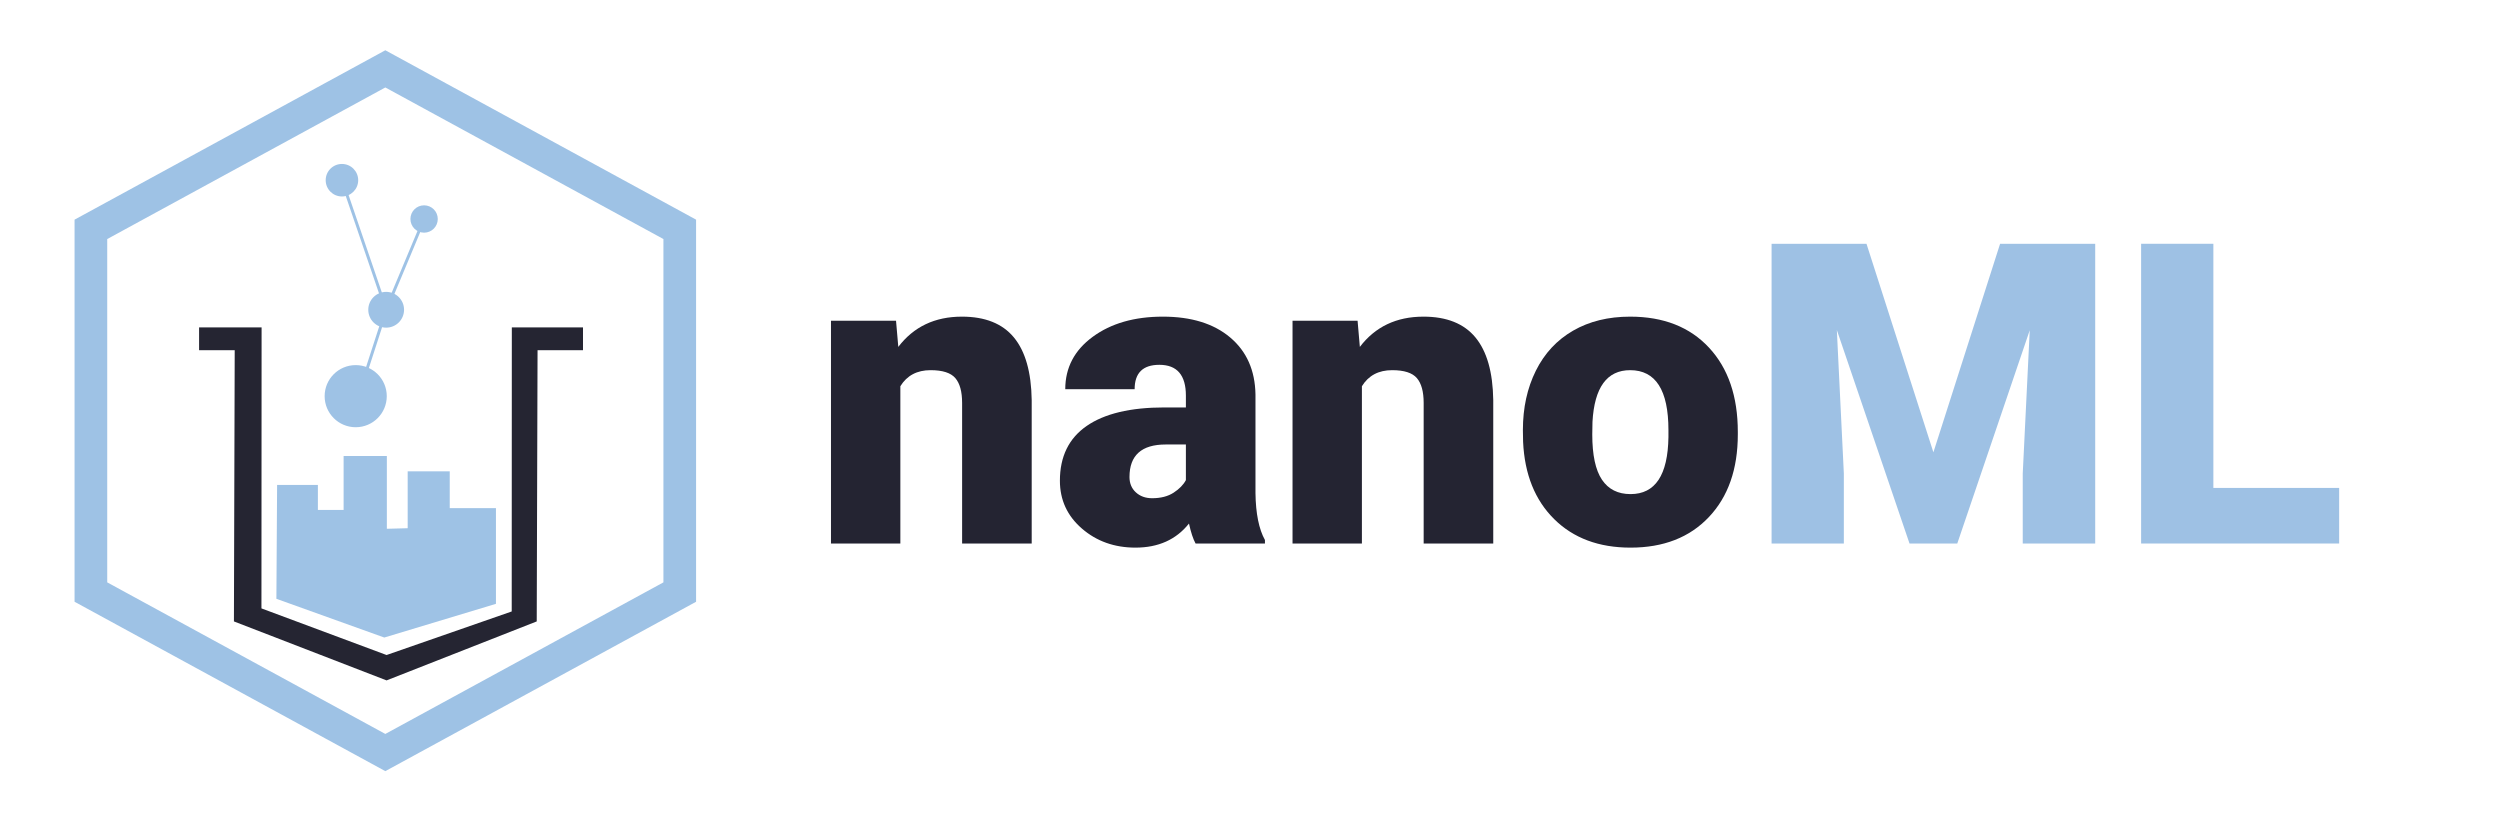 <?xml version="1.0" encoding="utf-8"?>
<!-- Generator: Adobe Illustrator 16.0.3, SVG Export Plug-In . SVG Version: 6.00 Build 0)  -->
<!DOCTYPE svg PUBLIC "-//W3C//DTD SVG 1.0//EN" "http://www.w3.org/TR/2001/REC-SVG-20010904/DTD/svg10.dtd">
<svg version="1.0" id="Layer_1" xmlns="http://www.w3.org/2000/svg" xmlns:xlink="http://www.w3.org/1999/xlink" x="0px" y="0px"
	 width="842px" height="279px" viewBox="0 0 842 279" enable-background="new 0 0 842 279" xml:space="preserve">
<polygon fill="#252532" points="67.051,110.262 67.051,117.943 79.049,117.943 78.785,209.294 130.195,229.159 180.769,209.294 
	181.049,117.946 196.354,117.955 196.354,110.262 172.383,110.262 172.345,205.942 130.194,220.611 88.055,204.908 88.105,110.262 
	"/>
<polygon fill="#9EC2E5" points="93.328,163.323 107.065,163.323 107.065,171.74 115.729,171.74 115.729,153.572 130.291,153.572 
	130.291,178.091 137.307,177.904 137.307,158.752 151.472,158.752 151.472,171.141 167.034,171.141 167.034,203.37 129.427,214.722 
	93.088,201.678 "/>
<circle fill="#9EC2E5" cx="119.801" cy="133.43" r="10.463"/>
<circle fill="#9EC2E5" cx="130.061" cy="104.328" r="6.026"/>
<circle fill="#9EC2E5" cx="142.836" cy="73.759" r="4.606"/>
<circle fill="#9EC2E5" cx="115.166" cy="60.696" r="5.476"/>
<line fill="none" stroke="#9EC2E5" stroke-miterlimit="10" x1="115.166" y1="60.696" x2="130.061" y2="104.328"/>
<line fill="none" stroke="#9EC2E5" stroke-miterlimit="10" x1="142.836" y1="73.759" x2="130.061" y2="104.328"/>
<line fill="none" stroke="#9EC2E5" stroke-miterlimit="10" x1="130.061" y1="104.328" x2="120.642" y2="133.43"/>
<polygon fill="none" stroke="#9EC2E5" stroke-width="11" stroke-miterlimit="10" points="129.777,253.457 30.613,199.405 
	30.613,77.245 129.777,23.193 228.941,77.245 228.941,199.405 129.777,253.457 "/>
<g>
	<path fill="#242432" d="M301.783,108.032l0.763,8.806c5.177-6.795,12.318-10.192,21.425-10.192c7.812,0,13.647,2.334,17.508,7.003
		c3.858,4.669,5.858,11.695,5.997,21.078v48.327H324.04v-47.356c0-3.79-0.763-6.575-2.288-8.355
		c-1.525-1.779-4.299-2.669-8.32-2.669c-4.576,0-7.974,1.803-10.192,5.408v52.973h-23.366v-75.021H301.783z"/>
	<path fill="#242432" d="M402.667,183.054c-0.832-1.525-1.572-3.767-2.219-6.726c-4.299,5.408-10.309,8.112-18.027,8.112
		c-7.072,0-13.082-2.138-18.027-6.414c-4.946-4.274-7.419-9.648-7.419-16.12c0-8.135,3.004-14.283,9.014-18.443
		c6.009-4.16,14.745-6.24,26.209-6.24h7.211v-3.972c0-6.92-2.981-10.381-8.944-10.381c-5.547,0-8.32,2.741-8.32,8.222h-23.366
		c0-7.248,3.085-13.135,9.257-17.659c6.17-4.524,14.04-6.787,23.608-6.787s17.126,2.334,22.673,7.003
		c5.547,4.669,8.39,11.071,8.528,19.206v33.212c0.092,6.888,1.155,12.157,3.189,15.809v1.179H402.667z M388.037,167.8
		c2.912,0,5.327-0.624,7.245-1.872s3.294-2.657,4.126-4.229v-11.995h-6.795c-8.136,0-12.203,3.652-12.203,10.955
		c0,2.127,0.716,3.849,2.149,5.165C383.992,167.142,385.818,167.8,388.037,167.8z"/>
	<path fill="#242432" d="M457.234,108.032l0.763,8.806c5.177-6.795,12.318-10.192,21.425-10.192c7.812,0,13.647,2.334,17.508,7.003
		c3.858,4.669,5.858,11.695,5.997,21.078v48.327h-23.436v-47.356c0-3.79-0.763-6.575-2.288-8.355
		c-1.525-1.779-4.299-2.669-8.32-2.669c-4.576,0-7.974,1.803-10.192,5.408v52.973h-23.366v-75.021H457.234z"/>
	<path fill="#242432" d="M512.911,144.85c0-7.488,1.456-14.155,4.368-20.003c2.912-5.847,7.095-10.342,12.55-13.486
		c5.454-3.143,11.856-4.715,19.206-4.715c11.232,0,20.084,3.479,26.556,10.435c6.471,6.958,9.707,16.422,9.707,28.393v0.832
		c0,11.695-3.248,20.975-9.742,27.838c-6.494,6.865-15.288,10.297-26.382,10.297c-10.678,0-19.253-3.2-25.724-9.604
		c-6.472-6.401-9.962-15.08-10.47-26.035L512.911,144.85z M536.277,146.306c0,6.934,1.086,12.019,3.259,15.254
		c2.172,3.236,5.385,4.854,9.638,4.854c8.32,0,12.572-6.401,12.758-19.206v-2.357c0-13.451-4.299-20.177-12.896-20.177
		c-7.813,0-12.042,5.801-12.688,17.403L536.277,146.306z"/>
	<path fill="#9EC1E4" d="M628.633,82.101l22.534,70.237l22.465-70.237h32.033v100.953h-24.406v-23.574l2.357-48.258l-24.406,71.832
		h-16.086l-24.476-71.901l2.357,48.327v23.574h-24.337V82.101H628.633z"/>
	<path fill="#9EC1E4" d="M745.464,164.333h42.364v18.721h-66.701V82.101h24.337V164.333z"/>
</g>
</svg>
